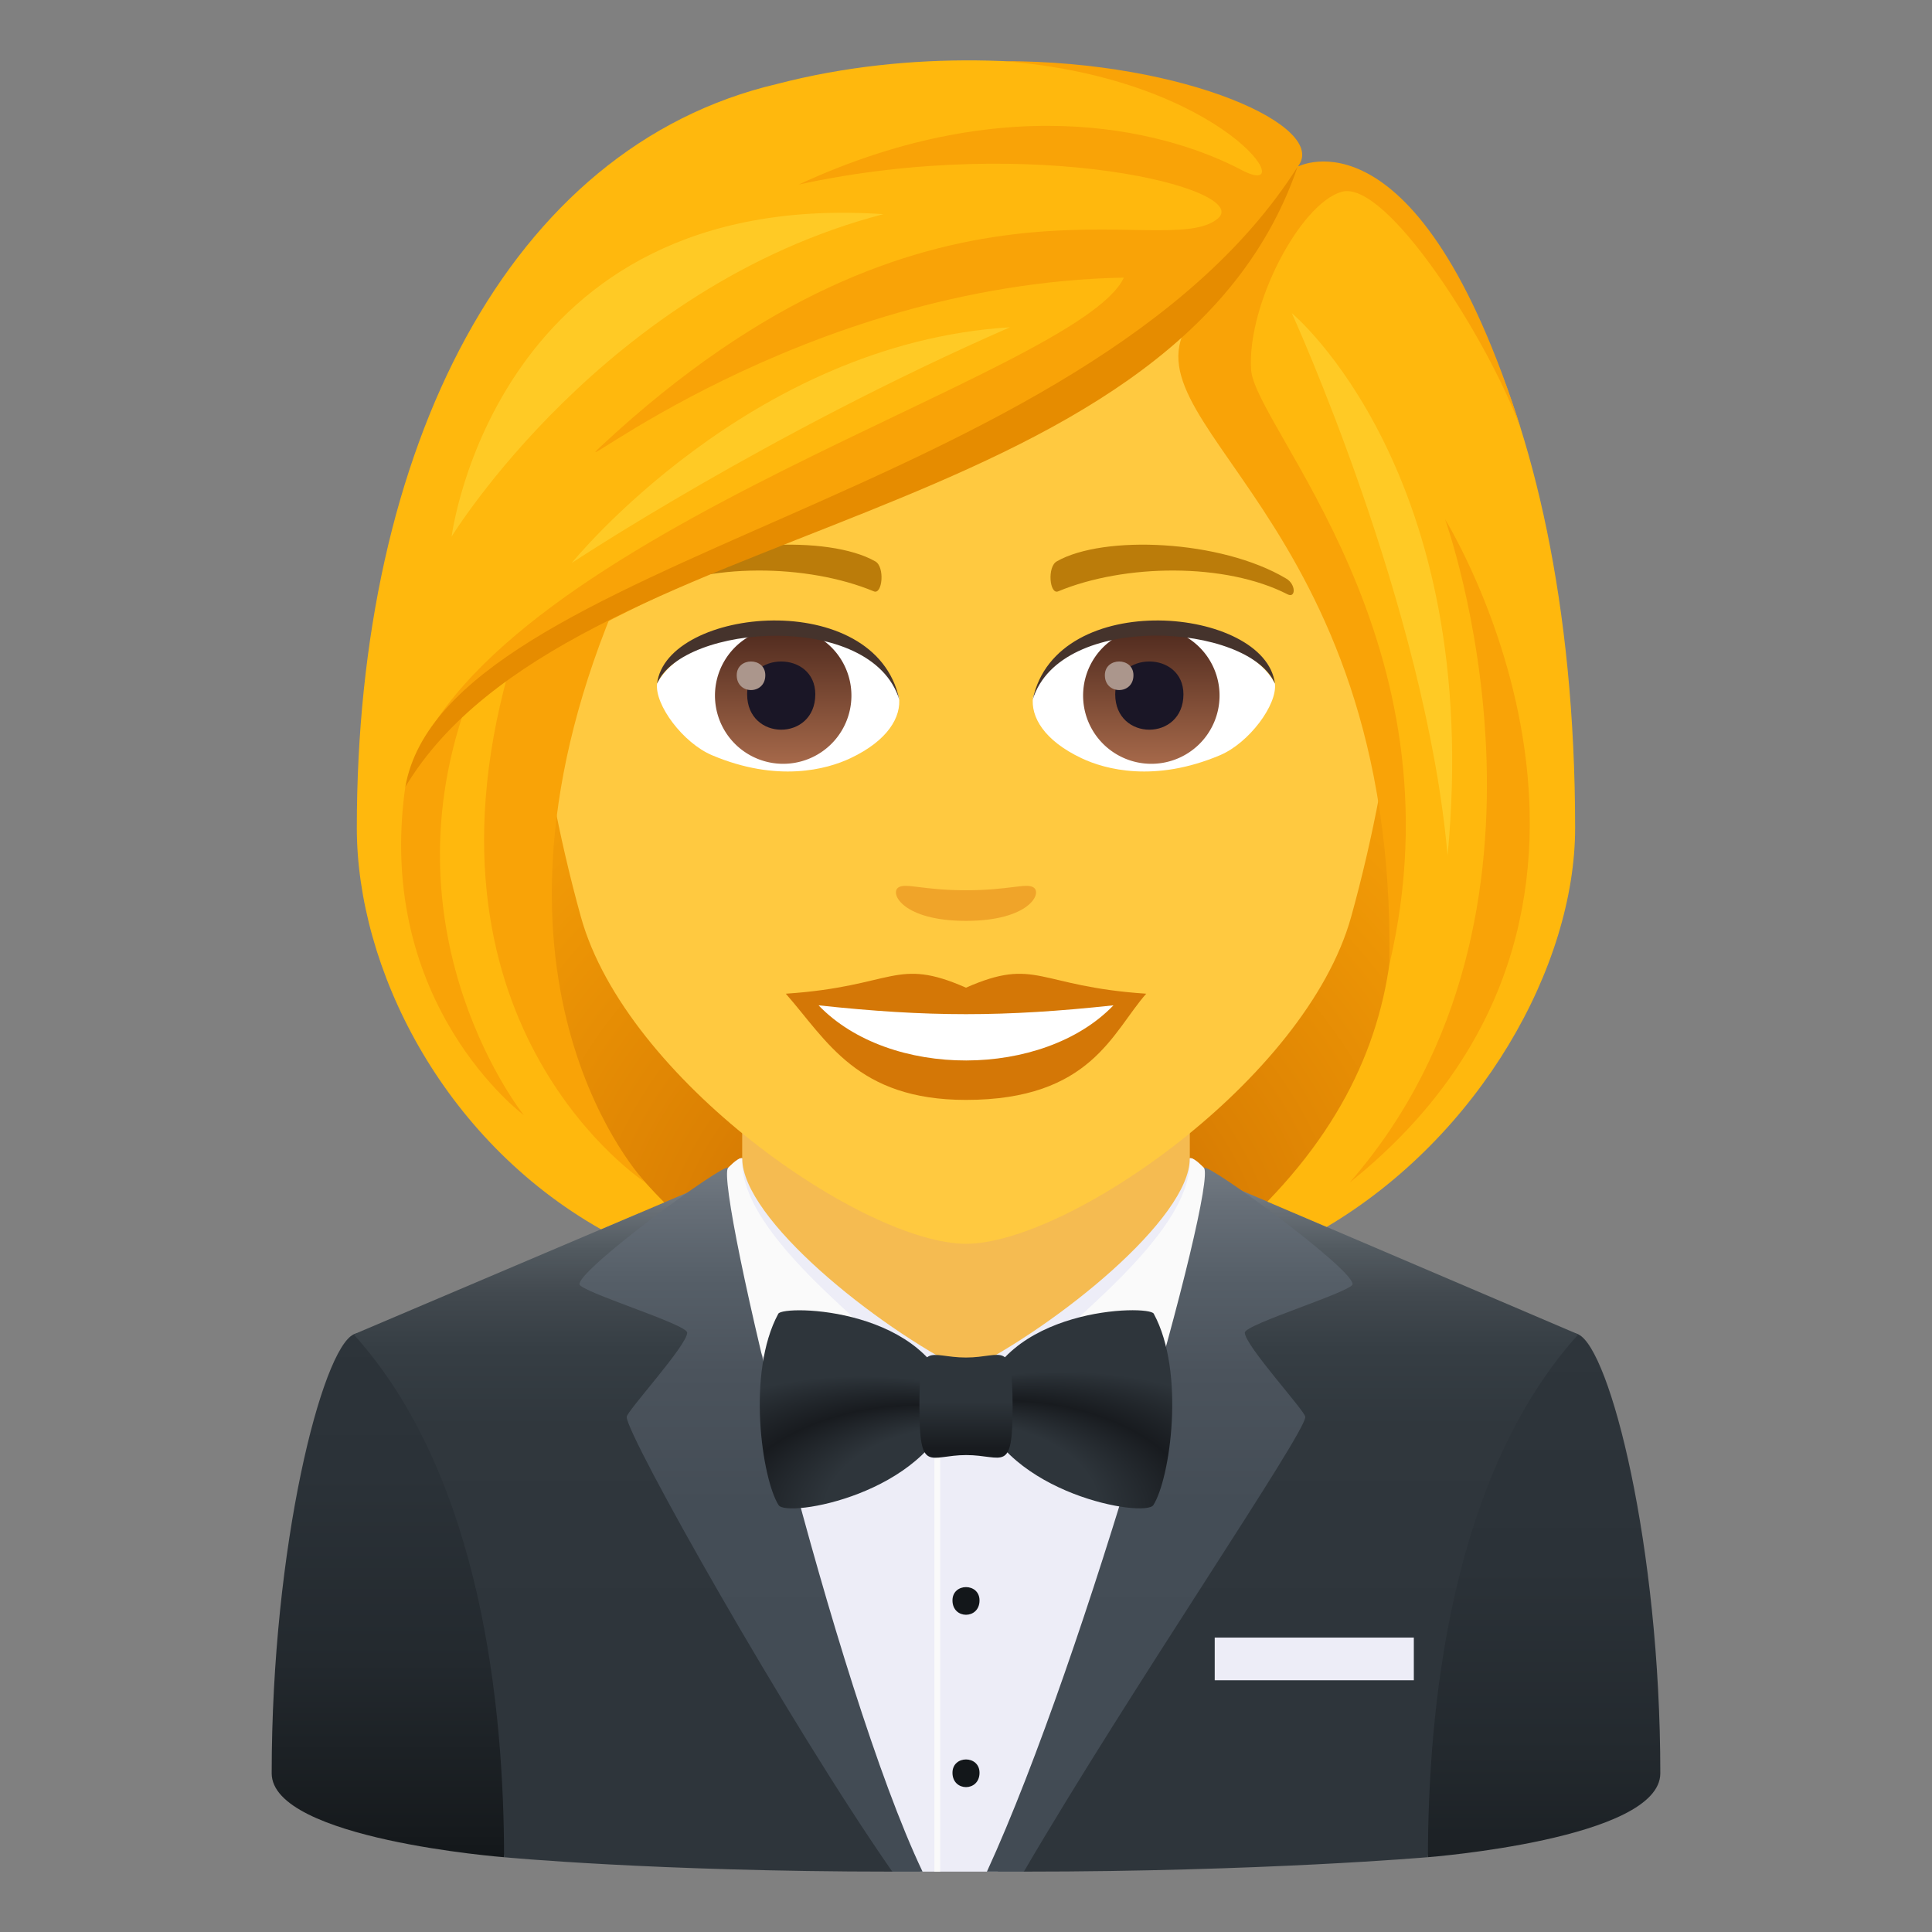 <svg xmlns="http://www.w3.org/2000/svg" xml:space="preserve" style="enable-background:new 0 0 64 64" viewBox="0 0 64 64"><rect x="0" y="0" width="64" height="64" fill="#808080" stroke="none"/><radialGradient id="a" cx="26.052" cy="43.265" r="26.344" gradientTransform="matrix(.978 0 0 1 6.577 0)" gradientUnits="userSpaceOnUse"><stop offset="0" style="stop-color:#bf6000"/><stop offset=".397" style="stop-color:#dc8103"/><stop offset=".772" style="stop-color:#f19a06"/><stop offset="1" style="stop-color:#f9a307"/></radialGradient><path d="M38.725 42.578c13.454-5.503 12.11-22.01 12.11-22.01h-37.67s-1.345 16.507 12.106 22.01c0 0 2.692.687 6.727.687 4.037 0 6.726-.687 6.726-.687z" style="fill:url(#a)"/><linearGradient id="b" x1="49.914" x2="49.914" y1="64.603" y2="44.145" gradientUnits="userSpaceOnUse"><stop offset="0" style="stop-color:#13171a"/><stop offset=".04" style="stop-color:#161a1d"/><stop offset=".316" style="stop-color:#23292e"/><stop offset=".62" style="stop-color:#2b3238"/><stop offset="1" style="stop-color:#2e353b"/></linearGradient><path d="M55 58.742c0-7.562-1.672-14.057-2.716-14.539-1.163-.537-7.455 2.864-7.455 2.864l2.473 14.455S55 60.926 55 58.742z" style="fill:url(#b)"/><linearGradient id="c" x1="14.085" x2="14.085" y1="61.522" y2="41.065" gradientUnits="userSpaceOnUse"><stop offset="0" style="stop-color:#13171a"/><stop offset=".04" style="stop-color:#161a1d"/><stop offset=".316" style="stop-color:#23292e"/><stop offset=".62" style="stop-color:#2b3238"/><stop offset="1" style="stop-color:#2e353b"/></linearGradient><path d="m16.698 61.522 2.473-14.455s-6.292-3.402-7.455-2.864C10.672 44.685 9 51.18 9 58.743c0 2.183 7.698 2.78 7.698 2.78z" style="fill:url(#c)"/><linearGradient id="d" x1="32" x2="32" y1="56.149" y2="39.18" gradientUnits="userSpaceOnUse"><stop offset=".103" style="stop-color:#2e353b"/><stop offset=".524" style="stop-color:#30373d"/><stop offset=".676" style="stop-color:#363e44"/><stop offset=".784" style="stop-color:#42494f"/><stop offset=".871" style="stop-color:#525a60"/><stop offset=".945" style="stop-color:#686f76"/><stop offset="1" style="stop-color:#7d858c"/></linearGradient><path d="M47.302 61.522c.007-4.839.71-12.587 4.982-17.319l-12.4-5.295-15.768.026-12.4 5.269c4.272 4.732 4.975 12.48 4.982 17.32 0 0 5.013.477 12.86.477 1.587-1.825 2.976-1.501 4.359 0 7.88 0 13.385-.478 13.385-.478z" style="fill:url(#d)"/><path d="M33.052 62c2.4-5.893 7.789-22.538 7.789-22.538H23.159S27.68 56.107 30.488 62h2.564z" style="fill:#ededf7"/><path d="M30.953 47.382h.192V62h-.192z" style="fill:#fafafa"/><path d="M31.552 58.725c0 .634.896.634.896 0 0-.588-.896-.588-.896 0zm0-5.709c0 .634.896.634.896 0 0-.588-.896-.588-.896 0z" style="fill:#13171a"/><path d="M40.239 54.247h6.596v1.414h-6.596z" style="fill:#ededf7"/><path d="M24.586 34.56v5.6c.832 2.243 4.076 4.174 7.414 5.263 3.338-1.09 6.583-3.02 7.414-5.263v-5.6H24.586z" style="fill:#f5bb51"/><linearGradient id="e" x1="-34.775" x2="-34.775" y1="49.215" y2="40.387" gradientTransform="matrix(-1 0 0 1 -7.25 0)" gradientUnits="userSpaceOnUse"><stop offset="0" style="stop-color:#211c1a;stop-opacity:.05"/><stop offset="1" style="stop-color:#211c1a;stop-opacity:.3"/></linearGradient><path d="M32 45.423c-1.34-.048-2.894 1.531-3.97 3.682-.086.17-.334.13-.445-.028-.96-1.36-3.207-4.753-4.536-8.69C27.023 43.865 32 45.423 32 45.423z" style="fill:url(#e)"/><linearGradient id="f" x1="36.476" x2="36.476" y1="49.215" y2="40.387" gradientUnits="userSpaceOnUse"><stop offset="0" style="stop-color:#211c1a;stop-opacity:.05"/><stop offset="1" style="stop-color:#211c1a;stop-opacity:.3"/></linearGradient><path d="M32 45.423c1.34-.048 2.894 1.531 3.97 3.682.086.17.334.13.445-.028.96-1.36 3.207-4.753 4.536-8.69C36.977 43.865 32 45.423 32 45.423z" style="fill:url(#f)"/><path d="M40.95 40.121c-.167-.416-1.293-1.843-1.536-1.75 0 1.998-4.384 5.542-7.414 7.052 1.712-.45 2.865 1.258 4.184 2.99.084.11.266.106.336-.012.797-1.34 4.715-7.567 4.43-8.28z" style="fill:#ededf7"/><path d="M40.95 40.121c-.167-.416-1.293-1.843-1.536-1.75.135 2.884-5.73 6.506-5.219 7.052.735.782 1.369 1.764 2.023 2.823.072.117.218.265.302.155 1.175-1.54 4.715-7.567 4.43-8.28z" style="fill:#fafafa"/><path d="M23.05 40.121c.167-.416 1.294-1.843 1.536-1.75 0 1.998 4.384 5.542 7.414 7.052-1.712-.45-2.865 1.258-4.184 2.99-.084.11-.266.106-.336-.012-.797-1.34-4.715-7.567-4.43-8.28z" style="fill:#ededf7"/><path d="M23.05 40.121c.167-.416 1.294-1.843 1.536-1.75-.135 2.884 5.731 6.506 5.219 7.052-.735.782-1.369 1.764-2.023 2.823-.072.117-.218.265-.302.155-1.175-1.54-4.715-7.567-4.43-8.28z" style="fill:#fafafa"/><linearGradient id="g" x1="24.878" x2="24.878" y1="62" y2="38.678" gradientUnits="userSpaceOnUse"><stop offset="0" style="stop-color:#424b54"/><stop offset=".521" style="stop-color:#444d56"/><stop offset=".709" style="stop-color:#4b535c"/><stop offset=".843" style="stop-color:#565f68"/><stop offset=".95" style="stop-color:#676f78"/><stop offset="1" style="stop-color:#727a82"/></linearGradient><path d="M22.764 44.145c0 .423-2.004 2.603-2.004 2.793 0 .622 5.368 10.137 8.798 15.062h1.002c-2.915-6.128-6.883-22.72-6.443-23.316-.11-.176-4.922 3.337-4.922 3.854 0 .245 3.569 1.33 3.569 1.607z" style="fill:url(#g)"/><linearGradient id="h" x1="38.749" x2="38.749" y1="62" y2="38.678" gradientUnits="userSpaceOnUse"><stop offset="0" style="stop-color:#424b54"/><stop offset=".521" style="stop-color:#444d56"/><stop offset=".709" style="stop-color:#4b535c"/><stop offset=".843" style="stop-color:#565f68"/><stop offset=".95" style="stop-color:#676f78"/><stop offset="1" style="stop-color:#727a82"/></linearGradient><path d="M32.693 62h1.224c3.527-6.034 9.323-14.512 9.323-15.062 0-.19-2.004-2.37-2.004-2.793 0-.276 3.57-1.362 3.57-1.607 0-.517-4.813-4.03-4.923-3.853.443.599-3.891 16.137-7.19 23.315z" style="fill:url(#h)"/><radialGradient id="i" cx="891.376" cy="-125.176" r="21.393" fx="874.259" fy="-117.414" gradientTransform="matrix(-.836 -0 -0 -.505 766.593 -10.246)" gradientUnits="userSpaceOnUse"><stop offset=".261" style="stop-color:#2e353b"/><stop offset=".364" style="stop-color:#181b1f"/><stop offset=".503" style="stop-color:#2e353b"/></radialGradient><path d="M31.57 46.593c-.895 2.906-5.506 3.694-5.778 3.266-.553-.872-1.066-4.395-.01-6.34.162-.3 5.106-.231 5.789 3.074z" style="fill:url(#i)"/><radialGradient id="j" cx="-192.296" cy="-124.789" r="21.395" fx="-209.414" fy="-117.026" gradientTransform="matrix(.836 -0 0 -.505 203.042 -10.2)" gradientUnits="userSpaceOnUse"><stop offset=".261" style="stop-color:#2e353b"/><stop offset=".364" style="stop-color:#181b1f"/><stop offset=".503" style="stop-color:#2e353b"/></radialGradient><path d="M32.429 46.593c.894 2.906 5.506 3.694 5.778 3.264.554-.872 1.068-4.395.012-6.34-.162-.3-5.106-.232-5.79 3.076z" style="fill:url(#j)"/><linearGradient id="k" x1="70.036" x2="70.036" y1="48.442" y2="45.034" gradientTransform="matrix(1.136 -0 -0 1 -47.544 -.138)" gradientUnits="userSpaceOnUse"><stop offset=".097" style="stop-color:#181b1f"/><stop offset=".551" style="stop-color:#2e353b"/></linearGradient><path d="M32.003 48.201c-1.237.002-1.542.655-1.547-1.614 0-2.269.306-1.615 1.543-1.617 1.238 0 1.542-.658 1.545 1.613.003 2.267-.304 1.618-1.54 1.618z" style="fill:url(#k)"/><path d="M32 4.064c-9.98 0-14.789 8.128-14.188 18.58.123 2.099.708 5.13 1.43 7.726C20.737 35.767 28.635 41.202 32 41.202c3.362 0 11.261-5.435 12.759-10.832.722-2.597 1.306-5.627 1.43-7.727.598-10.451-4.207-18.58-14.189-18.58z" style="fill:#ffc940"/><path d="M31.999 32.718c-2.339-1.03-2.358-.042-5.968.2 1.355 1.54 2.353 3.518 5.966 3.518 4.148 0 4.85-2.247 5.973-3.518-3.615-.242-3.63-1.23-5.971-.2z" style="fill:#d47706"/><path d="M27.115 33.302c2.357 2.453 7.441 2.42 9.77.001-3.63.39-6.14.39-9.77 0z" style="fill:#fff"/><path d="M42.605 19.165c-2.168-1.292-6.058-1.45-7.596-.57-.326.178-.24 1.112.043.995 2.195-.914 5.54-.96 7.6.098.276.14.282-.335-.047-.523zm-21.211 0c2.168-1.292 6.056-1.45 7.599-.57.326.178.239 1.112-.045.995-2.196-.914-5.537-.96-7.6.098-.277.14-.282-.335.046-.523z" style="fill:#bb7c0a"/><path d="M34.243 29.401c-.237-.166-.795.09-2.244.09-1.448 0-2.006-.256-2.243-.09-.285.2.168 1.104 2.243 1.104 2.075 0 2.53-.902 2.244-1.104z" style="fill:#f0a429"/><path d="M29.78 23.086c.084.66-.364 1.443-1.606 2.03-.788.374-2.428.813-4.584-.097-.966-.407-1.908-1.675-1.823-2.376 1.169-2.203 6.92-2.525 8.013.443z" style="fill:#fff"/><linearGradient id="l" x1="-424.484" x2="-424.484" y1="478.414" y2="479.101" gradientTransform="matrix(6.57 0 0 -6.57 2814.782 3168.527)" gradientUnits="userSpaceOnUse"><stop offset="0" style="stop-color:#a6694a"/><stop offset="1" style="stop-color:#4f2a1e"/></linearGradient><path d="M25.877 20.783a2.26 2.26 0 1 1 0 4.518 2.26 2.26 0 0 1 0-4.518z" style="fill:url(#l)"/><path d="M24.75 23c0 1.563 2.258 1.563 2.258 0 0-1.45-2.259-1.45-2.259 0z" style="fill:#1a1626"/><path d="M24.405 22.368c0 .655.947.655.947 0 0-.607-.947-.607-.947 0z" style="fill:#ab968c"/><path d="M29.79 23.174c-.917-2.949-7.171-2.514-8.023-.53.316-2.54 7.242-3.21 8.023.53z" style="fill:#45332c"/><path d="M34.22 23.086c-.084.66.365 1.443 1.606 2.03.788.374 2.428.813 4.585-.097.966-.407 1.907-1.675 1.822-2.376-1.167-2.203-6.92-2.525-8.012.443z" style="fill:#fff"/><linearGradient id="m" x1="-425.327" x2="-425.327" y1="478.414" y2="479.101" gradientTransform="matrix(6.57 0 0 -6.57 2832.512 3168.527)" gradientUnits="userSpaceOnUse"><stop offset="0" style="stop-color:#a6694a"/><stop offset="1" style="stop-color:#4f2a1e"/></linearGradient><path d="M38.072 20.783a2.26 2.26 0 1 1 0 4.518 2.26 2.26 0 0 1 0-4.518z" style="fill:url(#m)"/><path d="M36.943 23c0 1.563 2.26 1.563 2.26 0 0-1.45-2.26-1.45-2.26 0z" style="fill:#1a1626"/><path d="M36.6 22.368c0 .655.947.655.947 0 0-.607-.947-.607-.947 0z" style="fill:#ab968c"/><path d="M34.211 23.174c.916-2.948 7.167-2.526 8.022-.53-.317-2.54-7.241-3.21-8.022.53z" style="fill:#45332c"/><path d="M42.986 5.523C44.1 3.896 34.659.46 25.746 2.78 16.84 4.866 11.82 14.84 11.82 27.428c0 4.61 2.799 10.3 8.088 13.294l2.095-.89c-5.931-5.99-4.45-12.088-2.112-19.262 6.687-3.958 14.255-4.89 19.507-9.629-.673 2.064 2.888 4.666 4.709 9.63 2.396 6.533 3.784 13.131-2.124 19.234l1.965.839c5.086-3.014 8.23-8.645 8.23-13.216 0-14.882-5.624-22.959-9.193-21.905z" style="fill:#ffb80d"/><path d="M42.986 5.523c1.071-1.311-3.7-3.497-9.712-3.497 7.378.595 9.892 4.683 7.845 3.601-2.182-1.152-7.516-2.824-14.66.486 7.817-1.7 15.007.157 13.89 1.12-1.766 1.518-9.547-2.618-20.444 7.553-1.501 1.401 6.536-5.376 17.324-5.59-1.5 3.226-20.687 8.341-23.664 16.361 4.995-7.29 26.057-9.997 29.42-20.034zm4.884 11.68s4.68 12.974-3.16 21.97c11.229-8.996 3.16-21.97 3.16-21.97z" style="fill:#f9a307"/><path d="M20.311 20.198s-1.911.356-3.475 2.09c-3.271 11.814 4.546 16.885 4.546 16.885s-6.2-6.505-1.07-18.976z" style="fill:#f9a307"/><path d="M15.42 23.412s-.897.36-1.995 2.66c-1.017 7.201 3.928 10.87 3.928 10.87s-4.637-5.793-1.932-13.53zm34.967-9.186c-3.411-10.854-7.401-8.703-7.401-8.703s-1.92 3.675-3.448 4.965c-2.761 3.467 6.734 6.44 6.487 21.462 2.51-10.673-4.47-17.809-4.582-19.714-.128-2.16 1.628-5.482 2.996-5.881 1.486-.433 4.887 4.93 5.948 7.87z" style="fill:#f9a307"/><path d="M13.425 26.071c5.403-9.013 25.404-8.404 29.56-20.548C35.98 16.6 14.766 18.448 13.426 26.07z" style="fill:#e68c00"/><path d="M42.793 10.373s4.432 9.715 5.16 17.968c1.206-12.69-5.16-17.968-5.16-17.968zM18.94 18.65s6.446-4.278 14.517-7.809c-8.639.53-14.517 7.808-14.517 7.808zm-3.98-.874S20.025 9.5 29.263 7.094C16.41 6.234 14.96 17.776 14.96 17.776z" style="fill:#ffca25"/></svg>